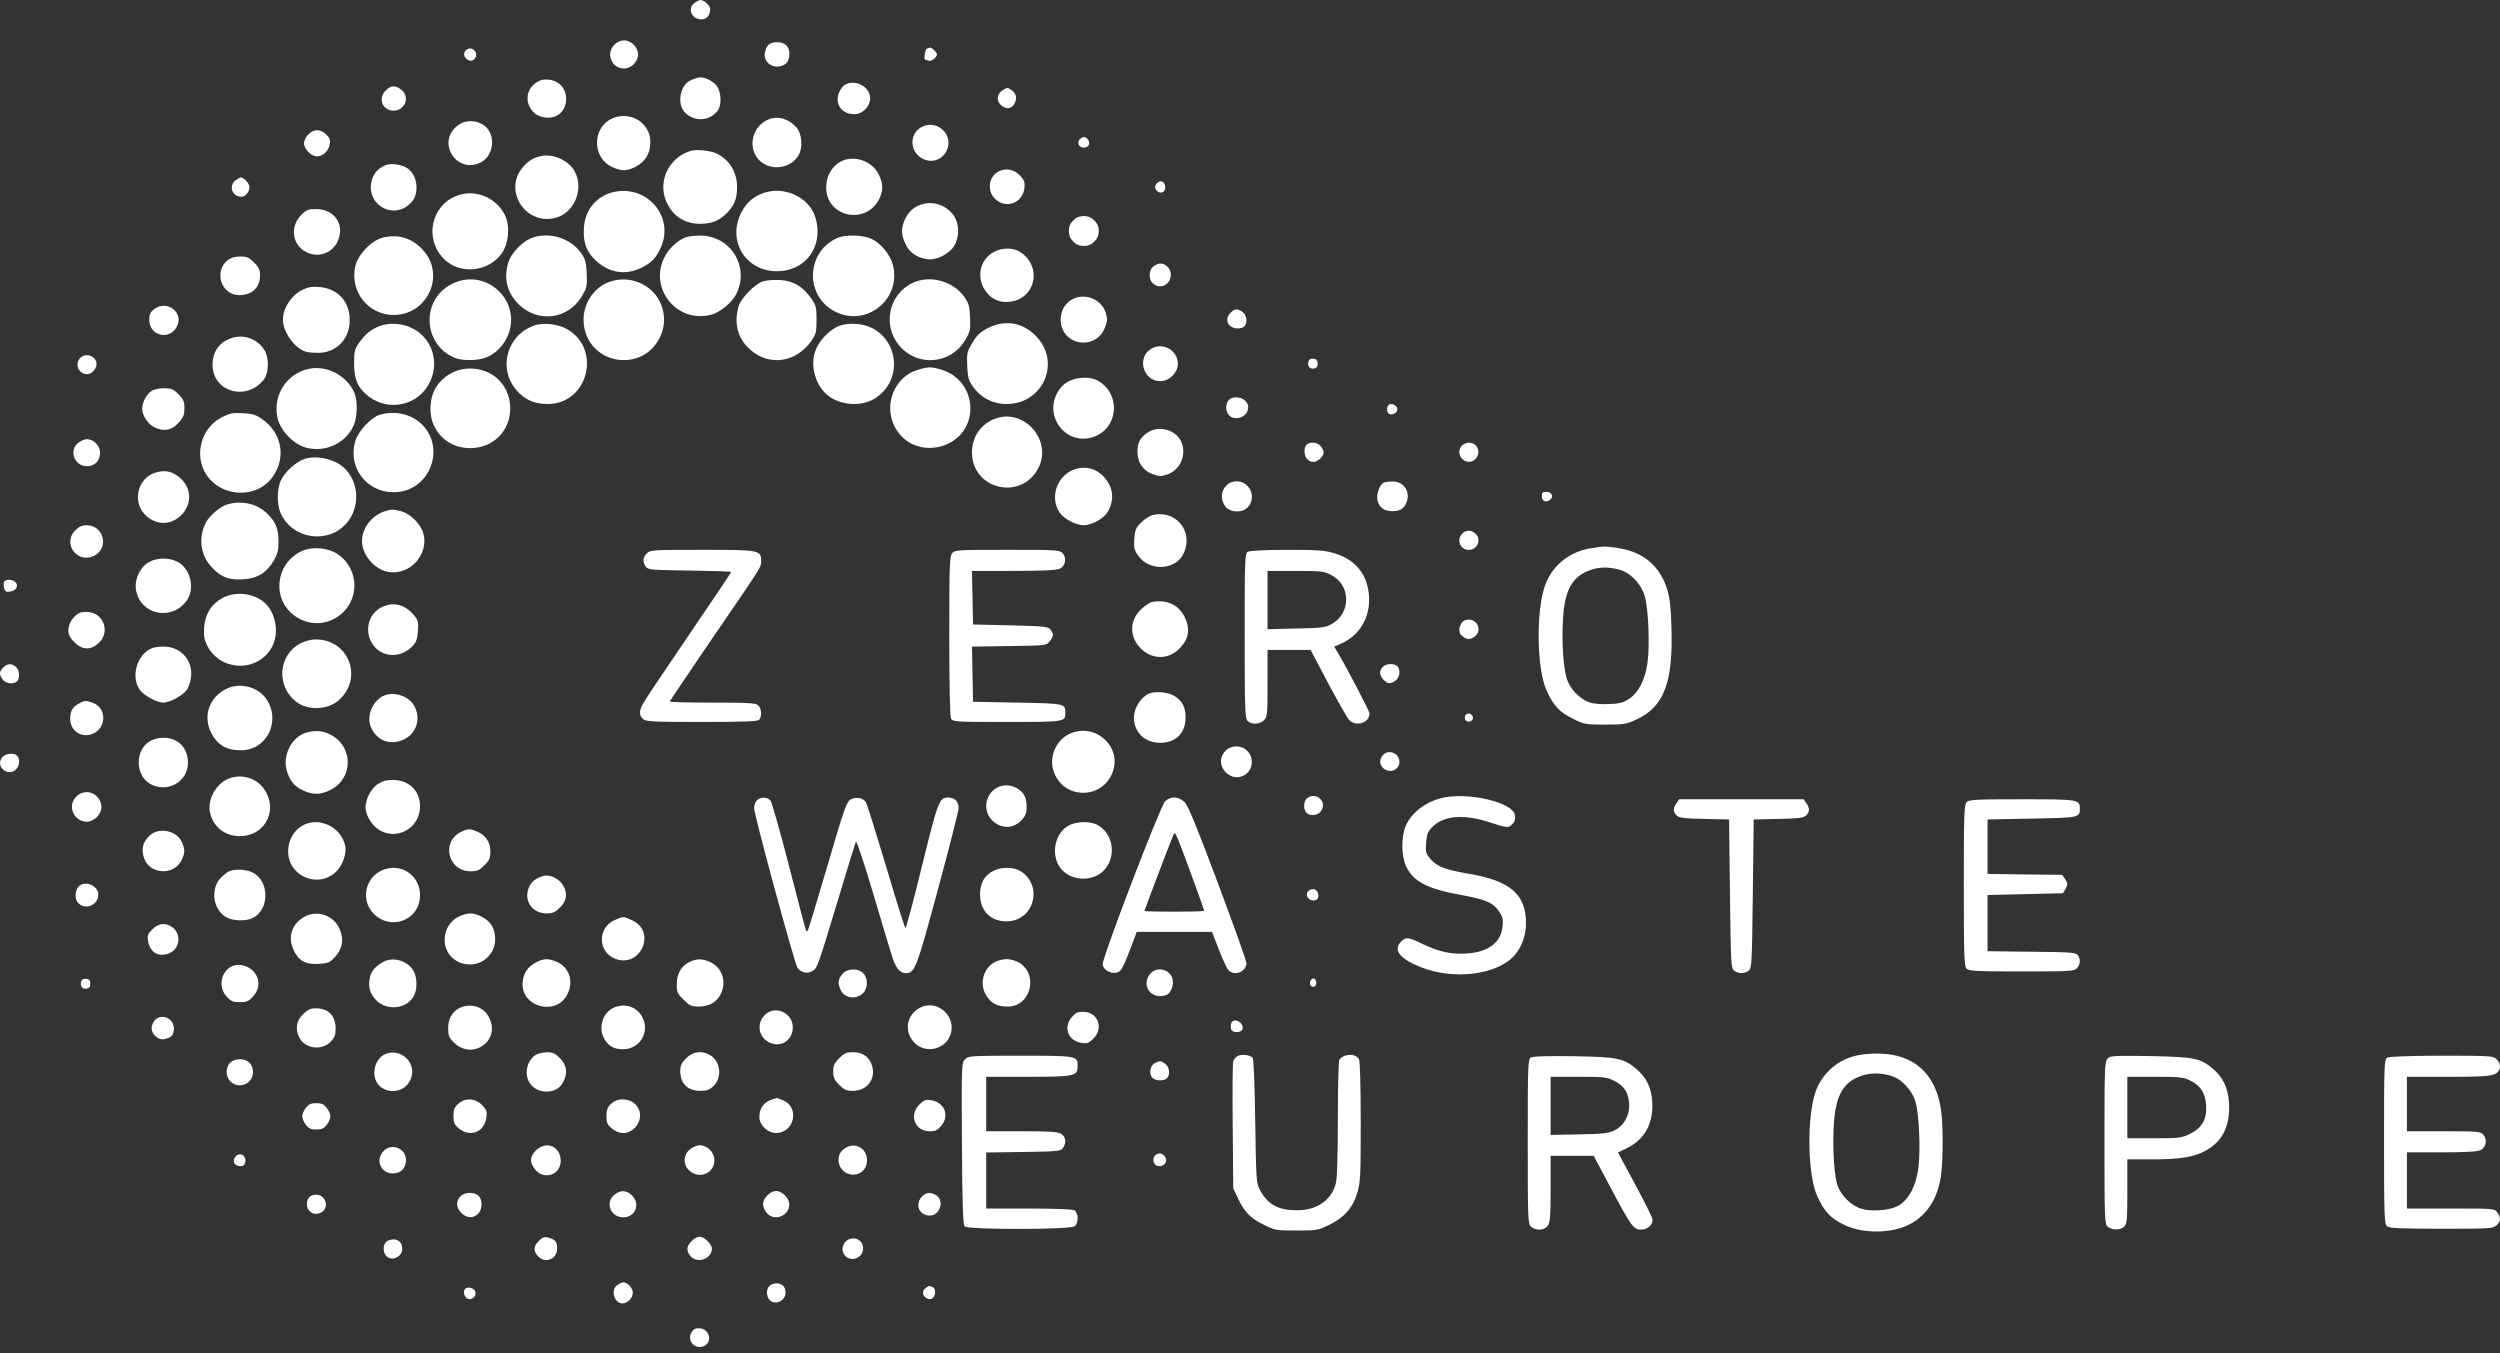 <svg xmlns="http://www.w3.org/2000/svg" width="133" height="72" viewBox="0 0 133 72" fill="none"><rect x="0" y="0" width="133" height="72" fill="#333333" stroke="none"/><path d="M36.957 0.151C36.546 0.431 36.789 1.029 37.313 1.029C37.603 1.029 37.78 0.814 37.78 0.478C37.78 0.3 37.462 0.001 37.266 0.001C37.21 0.001 37.069 0.067 36.957 0.151Z" fill="white"></path><path d="M32.682 2.383C32.215 2.841 32.542 3.645 33.197 3.645C33.581 3.645 33.945 3.28 33.945 2.897C33.945 2.514 33.581 2.149 33.197 2.149C33.019 2.149 32.823 2.233 32.682 2.383Z" fill="white"></path><path d="M40.83 2.45C40.746 2.562 40.68 2.777 40.68 2.917C40.68 3.45 41.316 3.73 41.784 3.403C42.046 3.216 42.074 2.627 41.821 2.403C41.559 2.169 41.008 2.197 40.83 2.45Z" fill="white"></path><path d="M24.844 2.626C24.629 2.757 24.647 3.056 24.881 3.178C25.022 3.262 25.106 3.252 25.209 3.168C25.517 2.916 25.199 2.43 24.844 2.626Z" fill="white"></path><path d="M49.314 2.589C49.202 2.627 49.136 3.178 49.23 3.178C49.249 3.178 49.333 3.206 49.408 3.234C49.538 3.281 49.847 3.047 49.847 2.898C49.847 2.795 49.576 2.524 49.492 2.533C49.454 2.533 49.37 2.561 49.314 2.589Z" fill="white"></path><path d="M36.78 4.253C36.424 4.402 36.19 4.814 36.19 5.3C36.19 5.72 36.377 6.019 36.752 6.215C37.247 6.477 37.874 6.318 38.192 5.87C38.379 5.599 38.379 5.029 38.192 4.664C38.052 4.384 37.575 4.113 37.247 4.113C37.154 4.122 36.948 4.178 36.78 4.253Z" fill="white"></path><path d="M28.557 4.374C27.659 4.935 28.071 6.262 29.147 6.262C30.4 6.262 30.465 4.393 29.221 4.243C28.95 4.206 28.763 4.243 28.557 4.374Z" fill="white"></path><path d="M44.918 4.534C44.805 4.609 44.674 4.815 44.609 4.992C44.422 5.581 44.805 6.076 45.46 6.076C45.89 6.076 46.293 5.656 46.293 5.216C46.293 4.6 45.441 4.17 44.918 4.534Z" fill="white"></path><path d="M20.522 4.812C20.092 5.233 20.344 5.887 20.943 5.887C21.551 5.887 21.822 5.148 21.355 4.775C21.027 4.522 20.803 4.532 20.522 4.812Z" fill="white"></path><path d="M53.383 4.775C52.971 5.009 52.981 5.476 53.411 5.7C53.907 5.971 54.309 5.14 53.851 4.822C53.608 4.644 53.598 4.644 53.383 4.775Z" fill="white"></path><path d="M32.58 6.299C31.494 6.775 31.485 8.392 32.57 8.887C33.085 9.121 33.365 9.112 33.852 8.85C34.338 8.588 34.6 8.149 34.6 7.56C34.6 6.542 33.543 5.878 32.58 6.299Z" fill="white"></path><path d="M40.699 6.448C39.81 6.99 39.81 8.289 40.699 8.747C41.316 9.065 42.102 8.859 42.467 8.289C42.729 7.869 42.673 7.102 42.355 6.766C41.868 6.243 41.242 6.121 40.699 6.448Z" fill="white"></path><path d="M24.273 6.739C23.244 7.636 24.311 9.243 25.545 8.655C26.35 8.272 26.406 6.991 25.62 6.589C25.162 6.356 24.647 6.403 24.273 6.739Z" fill="white"></path><path d="M49.015 6.767C48.294 7.169 48.425 8.234 49.23 8.505C50.212 8.823 50.914 7.542 50.109 6.87C49.8 6.608 49.37 6.57 49.015 6.767Z" fill="white"></path><path d="M16.406 7.15C16.276 7.272 16.173 7.487 16.173 7.617C16.173 7.926 16.556 8.318 16.855 8.318C17.174 8.318 17.473 8.047 17.538 7.692C17.585 7.449 17.548 7.346 17.36 7.16C17.052 6.851 16.696 6.851 16.406 7.15Z" fill="white"></path><path d="M57.433 7.422C57.284 7.609 57.405 7.852 57.658 7.852C57.779 7.852 57.901 7.786 57.929 7.702C57.995 7.524 57.836 7.291 57.658 7.291C57.592 7.291 57.489 7.347 57.433 7.422Z" fill="white"></path><path d="M36.733 8.028C35.47 8.43 34.909 9.841 35.563 10.953C35.928 11.588 36.527 11.915 37.266 11.906C37.883 11.897 38.248 11.747 38.66 11.345C39.071 10.925 39.212 10.57 39.212 9.953C39.212 9.168 38.828 8.523 38.145 8.177C37.827 8.009 37.051 7.934 36.733 8.028Z" fill="white"></path><path d="M28.754 8.309C28.361 8.403 28.136 8.543 27.856 8.851C26.724 10.076 27.94 12.019 29.558 11.589C30.653 11.29 31.139 9.842 30.456 8.935C30.073 8.45 29.334 8.169 28.754 8.309Z" fill="white"></path><path d="M44.946 8.505C44.356 8.692 43.954 9.281 43.954 9.973C43.954 11.599 46.171 12.001 46.816 10.496C46.994 10.075 46.975 9.748 46.751 9.29C46.442 8.646 45.629 8.291 44.946 8.505Z" fill="white"></path><path d="M20.616 8.757C20.073 8.907 19.727 9.383 19.727 9.972C19.727 10.944 20.812 11.533 21.607 11C21.991 10.739 22.159 10.439 22.159 9.972C22.159 9.542 21.972 9.15 21.663 8.944C21.411 8.776 20.887 8.683 20.616 8.757Z" fill="white"></path><path d="M53.168 9.102C52.607 9.345 52.485 10.121 52.925 10.569C53.486 11.13 54.384 10.822 54.496 10.037C54.534 9.71 54.506 9.607 54.281 9.354C53.963 9.018 53.561 8.925 53.168 9.102Z" fill="white"></path><path d="M12.543 9.588C12.141 9.869 12.347 10.467 12.842 10.467C13.048 10.467 13.273 10.205 13.273 9.953C13.273 9.766 12.973 9.439 12.805 9.439C12.777 9.439 12.655 9.504 12.543 9.588Z" fill="white"></path><path d="M61.559 9.738C61.409 9.888 61.418 10.046 61.577 10.177C61.783 10.345 62.026 10.196 61.989 9.916C61.961 9.654 61.736 9.561 61.559 9.738Z" fill="white"></path><path d="M32.739 10.197C31.784 10.374 31.12 11.131 31.064 12.122C31.008 12.907 31.214 13.439 31.747 13.907C32.449 14.523 33.272 14.645 34.086 14.262C34.647 14 34.899 13.739 35.152 13.178C35.882 11.58 34.497 9.879 32.739 10.197Z" fill="white"></path><path d="M40.755 10.224C40.147 10.393 39.717 10.748 39.427 11.327C38.678 12.822 39.67 14.43 41.335 14.43C42.869 14.43 43.833 13.093 43.384 11.579C43.075 10.552 41.849 9.925 40.755 10.224Z" fill="white"></path><path d="M24.329 10.402C22.936 10.907 22.552 12.71 23.618 13.776C24.47 14.626 25.985 14.476 26.696 13.476C27.07 12.934 27.145 12 26.855 11.43C26.378 10.495 25.293 10.056 24.329 10.402Z" fill="white"></path><path d="M49.146 10.842C48.697 10.945 48.379 11.197 48.163 11.627C47.93 12.113 47.93 12.459 48.163 12.963C48.36 13.412 48.762 13.701 49.305 13.786C49.772 13.87 50.465 13.543 50.755 13.094C51.044 12.655 51.044 11.926 50.755 11.496C50.408 10.963 49.744 10.702 49.146 10.842Z" fill="white"></path><path d="M16.032 11.429C15.452 12.008 15.518 12.906 16.163 13.335C16.837 13.784 17.716 13.504 17.997 12.756C18.333 11.896 17.763 11.121 16.809 11.121C16.406 11.121 16.294 11.167 16.032 11.429Z" fill="white"></path><path d="M57.097 11.729C56.938 11.879 56.863 12.056 56.863 12.29C56.863 12.523 56.938 12.701 57.097 12.85C57.246 13.009 57.424 13.084 57.658 13.084C57.892 13.084 58.069 13.009 58.219 12.85C58.378 12.701 58.453 12.523 58.453 12.29C58.453 12.056 58.378 11.879 58.219 11.729C58.069 11.57 57.892 11.495 57.658 11.495C57.424 11.495 57.246 11.57 57.097 11.729Z" fill="white"></path><path d="M20.391 12.635C19.774 12.775 19.035 13.541 18.895 14.186C18.614 15.522 19.596 16.756 20.943 16.756C22.73 16.756 23.703 14.663 22.533 13.336C21.953 12.681 21.224 12.438 20.391 12.635Z" fill="white"></path><path d="M28.192 12.701C27.715 12.916 27.154 13.533 27.033 13.991C26.789 14.841 26.977 15.57 27.594 16.187C28.595 17.187 30.194 17 30.933 15.794C31.223 15.309 31.242 15.234 31.214 14.561C31.186 13.944 31.148 13.795 30.905 13.449C30.325 12.627 29.1 12.29 28.192 12.701Z" fill="white"></path><path d="M36.471 12.627C36.069 12.785 35.638 13.168 35.405 13.58C34.441 15.262 35.975 17.243 37.855 16.738C38.304 16.617 38.931 16.103 39.156 15.664C39.913 14.215 38.866 12.514 37.229 12.533C36.939 12.533 36.602 12.58 36.471 12.627Z" fill="white"></path><path d="M44.562 12.653C42.869 13.392 42.794 15.765 44.45 16.588C46.096 17.41 47.948 15.924 47.509 14.121C47.378 13.56 46.863 12.934 46.349 12.7C45.9 12.495 44.974 12.476 44.562 12.653Z" fill="white"></path><path d="M53.074 13.317C52.13 13.654 51.849 14.794 52.513 15.588C52.822 15.953 53.224 16.111 53.72 16.055C55.067 15.897 55.46 14.252 54.337 13.448C54 13.205 53.514 13.159 53.074 13.317Z" fill="white"></path><path d="M12.122 13.832C11.355 14.43 11.767 15.701 12.721 15.701C13.422 15.701 13.834 15.299 13.834 14.627C13.834 14.355 13.759 14.206 13.516 13.963C13.245 13.692 13.133 13.645 12.777 13.645C12.506 13.645 12.281 13.711 12.122 13.832Z" fill="white"></path><path d="M61.371 14.168C61.109 14.346 61.091 14.86 61.334 15.075C61.727 15.43 62.288 15.149 62.288 14.598C62.288 14.299 62.017 14.018 61.727 14.018C61.643 14.018 61.484 14.084 61.371 14.168Z" fill="white"></path><path d="M24.049 15.102C22.393 15.925 22.477 18.317 24.189 19.037C24.591 19.205 25.452 19.196 25.882 19.009C26.322 18.831 26.705 18.467 26.939 18.018C27.903 16.149 25.929 14.168 24.049 15.102Z" fill="white"></path><path d="M32.411 15C31.616 15.28 31.045 16.121 31.045 17.009C31.045 18.224 31.971 19.149 33.178 19.158C34.067 19.158 34.796 18.672 35.161 17.831C35.404 17.252 35.386 16.598 35.086 16.018C34.6 15.074 33.44 14.626 32.411 15Z" fill="white"></path><path d="M40.596 14.964C40.166 15.095 39.408 15.87 39.286 16.319C39.034 17.235 39.258 18.047 39.941 18.627C40.951 19.496 42.355 19.281 43.159 18.141C43.412 17.776 43.44 17.674 43.44 17.01C43.44 16.347 43.412 16.244 43.159 15.879C42.701 15.235 42.214 14.945 41.513 14.898C41.185 14.88 40.774 14.908 40.596 14.964Z" fill="white"></path><path d="M48.584 15.037C47.284 15.625 46.919 17.317 47.855 18.401C48.809 19.522 50.558 19.382 51.325 18.13C51.615 17.644 51.634 17.569 51.606 16.896C51.578 16.27 51.54 16.139 51.288 15.775C50.689 14.953 49.482 14.626 48.584 15.037Z" fill="white"></path><path d="M16.126 15.402C15.518 15.682 15.05 16.383 15.05 17.009C15.05 17.644 15.649 18.504 16.238 18.7C16.416 18.756 16.799 18.784 17.07 18.766C17.978 18.691 18.605 17.981 18.605 17.028C18.605 16.046 17.978 15.355 17.005 15.271C16.631 15.233 16.397 15.271 16.126 15.402Z" fill="white"></path><path d="M57.059 15.915C56.255 16.326 56.208 17.569 56.975 18.037C57.648 18.448 58.509 18.167 58.78 17.429C58.921 17.074 58.93 16.971 58.818 16.616C58.593 15.925 57.723 15.569 57.059 15.915Z" fill="white"></path><path d="M8.184 16.459C7.997 16.608 7.941 16.73 7.941 17.019C7.941 17.879 9.045 18.131 9.419 17.356C9.784 16.599 8.858 15.926 8.184 16.459Z" fill="white"></path><path d="M65.469 16.635C65.244 16.86 65.225 17.131 65.431 17.327C65.6 17.505 66.039 17.523 66.198 17.364C66.385 17.177 66.329 16.757 66.105 16.598C65.824 16.402 65.693 16.411 65.469 16.635Z" fill="white"></path><path d="M20.251 17.326C19.746 17.513 19.456 17.747 19.119 18.214C18.866 18.578 18.838 18.681 18.838 19.326C18.838 20.195 19.035 20.644 19.615 21.092C20.691 21.915 22.253 21.569 22.851 20.363C23.553 18.943 22.674 17.364 21.093 17.233C20.803 17.205 20.466 17.252 20.251 17.326Z" fill="white"></path><path d="M28.417 17.317C27.893 17.513 27.519 17.822 27.257 18.261C26.78 19.074 26.864 20.046 27.472 20.756C27.912 21.261 28.417 21.494 29.128 21.494C31.326 21.503 32.046 18.466 30.082 17.466C29.605 17.224 28.857 17.158 28.417 17.317Z" fill="white"></path><path d="M44.665 17.328C44.216 17.496 43.72 17.963 43.468 18.458C43.047 19.253 43.309 20.43 44.02 21.019C44.693 21.579 45.862 21.654 46.573 21.178C48.304 20.038 47.63 17.384 45.572 17.234C45.236 17.206 44.89 17.244 44.665 17.328Z" fill="white"></path><path d="M52.55 17.457C52.158 17.653 51.971 17.831 51.737 18.223C51.447 18.709 51.428 18.784 51.456 19.457C51.484 20.074 51.522 20.223 51.765 20.578C52.176 21.158 52.822 21.494 53.542 21.494C55.516 21.494 56.479 19.233 55.086 17.85C54.384 17.139 53.43 16.999 52.55 17.457Z" fill="white"></path><path d="M12.309 17.989C11.655 18.214 11.308 18.709 11.308 19.41C11.308 20.868 13.161 21.372 14.059 20.158C14.302 19.821 14.32 19.046 14.077 18.644C13.722 18.036 12.955 17.756 12.309 17.989Z" fill="white"></path><path d="M61.269 18.541C60.455 18.99 60.801 20.279 61.727 20.279C62.204 20.279 62.662 19.821 62.662 19.354C62.662 18.653 61.886 18.195 61.269 18.541Z" fill="white"></path><path d="M4.265 19.047C3.956 19.383 4.19 19.906 4.639 19.906C4.873 19.906 5.135 19.626 5.135 19.374C5.135 18.944 4.555 18.729 4.265 19.047Z" fill="white"></path><path d="M69.622 19.196C69.528 19.439 69.659 19.644 69.884 19.607C70.043 19.588 70.099 19.514 70.099 19.345C70.099 19.177 70.043 19.102 69.884 19.084C69.762 19.065 69.65 19.112 69.622 19.196Z" fill="white"></path><path d="M16.453 19.617C15.246 19.86 14.489 21.047 14.769 22.252C14.928 22.934 15.639 23.654 16.313 23.822C17.342 24.084 18.436 23.551 18.829 22.598C19.016 22.168 19.026 21.308 18.857 20.907C18.464 19.991 17.417 19.43 16.453 19.617Z" fill="white"></path><path d="M24.601 19.644C24.058 19.737 23.534 20.093 23.216 20.569C22.851 21.12 22.795 22.055 23.095 22.653C23.459 23.41 24.161 23.84 25.021 23.84C26.228 23.84 27.145 22.933 27.145 21.728C27.145 20.354 25.976 19.401 24.601 19.644Z" fill="white"></path><path d="M48.809 19.682C47.593 20.046 46.994 21.532 47.593 22.691C48.603 24.644 51.615 23.924 51.624 21.728C51.624 20.766 51.007 19.943 50.072 19.663C49.538 19.504 49.37 19.504 48.809 19.682Z" fill="white"></path><path d="M56.816 20.307C56.573 20.438 56.367 20.662 56.227 20.933C55.572 22.204 56.694 23.643 58.06 23.279C59.51 22.886 59.697 20.924 58.35 20.223C57.957 20.026 57.256 20.055 56.816 20.307Z" fill="white"></path><path d="M8.053 20.803C7.782 20.99 7.567 21.411 7.567 21.747C7.567 22.14 7.903 22.607 8.287 22.766C8.764 22.972 9.176 22.869 9.522 22.467C9.756 22.205 9.812 22.056 9.812 21.719C9.812 21.355 9.765 21.243 9.494 20.972C9.222 20.701 9.11 20.654 8.717 20.654C8.455 20.654 8.175 20.719 8.053 20.803Z" fill="white"></path><path d="M65.459 21.214C65.225 21.354 65.16 21.756 65.328 22.017C65.618 22.466 66.404 22.214 66.404 21.662C66.404 21.26 65.833 20.999 65.459 21.214Z" fill="white"></path><path d="M73.859 21.551C73.766 21.654 73.775 21.944 73.887 22.009C74.074 22.121 74.364 21.953 74.336 21.747C74.308 21.542 73.999 21.42 73.859 21.551Z" fill="white"></path><path d="M11.776 22.214C10.588 22.84 10.27 24.485 11.149 25.476C12.047 26.504 13.759 26.448 14.508 25.364C15.237 24.336 14.994 23.027 13.946 22.298C13.619 22.065 13.432 22.009 12.917 21.981C12.365 21.953 12.225 21.981 11.776 22.214Z" fill="white"></path><path d="M20.204 22.064C19.736 22.205 19.044 22.952 18.895 23.485C18.502 24.868 19.493 26.186 20.943 26.186C22.907 26.186 23.815 23.7 22.299 22.448C21.748 21.999 20.962 21.849 20.204 22.064Z" fill="white"></path><path d="M52.981 22.26C52.195 22.531 51.709 23.232 51.709 24.064C51.709 26.092 54.44 26.671 55.282 24.812C55.937 23.372 54.468 21.737 52.981 22.26Z" fill="white"></path><path d="M61.11 22.979C60.679 23.241 60.511 23.53 60.511 24.026C60.511 24.605 60.81 25.044 61.334 25.231C61.68 25.353 61.774 25.353 62.12 25.231C62.821 24.988 63.158 24.119 62.821 23.456C62.522 22.867 61.68 22.633 61.11 22.979Z" fill="white"></path><path d="M4.162 23.56C3.647 23.962 3.956 24.803 4.62 24.803C5.05 24.803 5.322 24.513 5.322 24.064C5.322 23.709 4.976 23.364 4.62 23.364C4.508 23.364 4.302 23.448 4.162 23.56Z" fill="white"></path><path d="M69.509 23.663C69.35 23.822 69.369 24.261 69.547 24.429C69.743 24.635 70.014 24.616 70.239 24.392C70.463 24.167 70.473 24.037 70.276 23.756C70.117 23.532 69.697 23.476 69.509 23.663Z" fill="white"></path><path d="M77.779 23.701C77.582 23.897 77.591 24.234 77.797 24.421C78.022 24.626 78.312 24.617 78.499 24.411C78.817 24.066 78.602 23.552 78.143 23.552C78.022 23.552 77.853 23.617 77.779 23.701Z" fill="white"></path><path d="M16.247 24.401C15.789 24.532 15.153 25.093 14.947 25.55C14.732 26.018 14.723 26.803 14.919 27.27C15.368 28.363 16.706 28.849 17.8 28.326C19.044 27.719 19.344 25.999 18.389 24.971C17.922 24.466 16.949 24.205 16.247 24.401Z" fill="white"></path><path d="M57.218 24.953C56.236 25.252 55.806 26.467 56.395 27.299C56.638 27.626 57.237 27.934 57.648 27.943C58.06 27.943 58.706 27.598 58.911 27.261C59.313 26.598 59.239 25.916 58.706 25.346C58.303 24.925 57.77 24.785 57.218 24.953Z" fill="white"></path><path d="M8.278 25.139C7.286 25.438 7.006 26.765 7.791 27.456C8.39 27.98 9.185 27.933 9.709 27.335C10.205 26.765 10.177 25.998 9.643 25.484C9.223 25.083 8.82 24.98 8.278 25.139Z" fill="white"></path><path d="M65.235 25.841C64.945 26.121 64.926 26.607 65.197 26.953C65.459 27.28 66.086 27.299 66.385 26.981C66.862 26.467 66.497 25.607 65.796 25.607C65.562 25.607 65.384 25.682 65.235 25.841Z" fill="white"></path><path d="M73.625 25.672C73.41 25.756 73.214 26.27 73.279 26.597C73.345 26.971 73.635 27.195 74.056 27.195C74.477 27.195 74.682 27.074 74.823 26.737C75.056 26.167 74.673 25.597 74.084 25.616C73.897 25.616 73.691 25.644 73.625 25.672Z" fill="white"></path><path d="M82.025 26.391C82.025 26.662 82.231 26.755 82.456 26.596C82.68 26.428 82.558 26.166 82.259 26.166C82.072 26.166 82.025 26.213 82.025 26.391Z" fill="white"></path><path d="M12.104 26.831C11.729 26.934 11.159 27.42 10.962 27.784C10.56 28.56 10.644 29.457 11.187 30.083C11.683 30.672 12.141 30.868 12.899 30.822C13.675 30.784 14.171 30.485 14.554 29.84C14.769 29.466 14.816 29.289 14.816 28.784C14.807 28.121 14.676 27.784 14.236 27.345C13.712 26.803 12.87 26.607 12.104 26.831Z" fill="white"></path><path d="M20.429 27.214C19.746 27.457 19.259 28.111 19.259 28.784C19.259 29.532 19.933 30.307 20.672 30.429C21.813 30.616 22.823 29.494 22.524 28.382C22.393 27.896 21.85 27.345 21.364 27.205C20.924 27.083 20.803 27.083 20.429 27.214Z" fill="white"></path><path d="M61.362 27.39C61.194 27.427 60.894 27.605 60.717 27.792C60.427 28.072 60.38 28.193 60.343 28.661C60.315 29.119 60.343 29.259 60.53 29.53C61.138 30.436 62.597 30.352 62.999 29.38C63.476 28.25 62.559 27.137 61.362 27.39Z" fill="white"></path><path d="M4.003 28.214C3.311 28.905 4.096 29.999 4.985 29.578C5.827 29.177 5.537 27.943 4.602 27.943C4.368 27.943 4.199 28.018 4.003 28.214Z" fill="white"></path><path d="M77.788 28.392C77.47 28.738 77.685 29.252 78.143 29.252C78.611 29.252 78.826 28.691 78.489 28.383C78.265 28.177 77.975 28.187 77.788 28.392Z" fill="white"></path><path d="M84.691 29.157C83.531 29.325 82.605 30.054 82.212 31.101C81.707 32.447 81.745 35.605 82.287 36.755C82.661 37.568 82.97 37.885 83.69 38.24C84.289 38.539 84.364 38.549 85.393 38.549C86.384 38.549 86.515 38.53 87.058 38.278C88.536 37.596 89.022 36.287 88.919 33.316C88.891 32.269 88.826 31.764 88.685 31.325C88.283 30.082 87.404 29.353 86.076 29.157C85.374 29.054 85.355 29.054 84.691 29.157ZM86.122 30.297C86.721 30.447 87.292 31.035 87.497 31.699C87.694 32.353 87.778 34.334 87.647 35.269C87.516 36.175 87.17 36.848 86.665 37.184C86.375 37.371 86.16 37.437 85.617 37.456C85.243 37.474 84.785 37.446 84.598 37.381C84.111 37.222 83.625 36.764 83.41 36.259C83.176 35.727 83.064 34.175 83.157 32.83C83.26 31.344 83.662 30.662 84.607 30.325C85.056 30.166 85.552 30.148 86.122 30.297Z" fill="white"></path><path d="M16.032 29.326C15.303 29.681 14.863 30.372 14.863 31.185C14.872 32.737 16.622 33.681 17.931 32.83C19.157 32.036 19.166 30.279 17.941 29.466C17.426 29.13 16.584 29.064 16.032 29.326Z" fill="white"></path><path d="M34.413 29.437C34.188 29.661 34.179 29.895 34.357 30.147C34.478 30.315 34.638 30.325 36.695 30.353C37.911 30.372 38.903 30.399 38.903 30.428C38.903 30.456 37.874 31.979 36.63 33.81C35.377 35.651 34.282 37.278 34.198 37.446C33.992 37.829 34.001 38.062 34.207 38.249C34.357 38.389 34.712 38.408 37.322 38.408C39.492 38.408 40.297 38.38 40.381 38.296C40.54 38.137 40.521 37.698 40.343 37.53C40.222 37.399 39.866 37.38 37.911 37.38C36.658 37.38 35.629 37.352 35.629 37.324C35.629 37.296 36.574 35.904 37.715 34.222C40.624 29.979 40.493 30.185 40.493 29.839C40.493 29.269 40.4 29.25 37.341 29.25C34.722 29.25 34.591 29.259 34.413 29.437Z" fill="white"></path><path d="M50.661 29.418C50.521 29.577 50.502 30.016 50.502 33.82C50.502 36.558 50.539 38.109 50.596 38.231C50.689 38.399 50.82 38.408 53.57 38.408C56.648 38.408 56.676 38.399 56.676 37.941C56.676 37.427 56.685 37.427 54.131 37.38L51.765 37.334L51.737 35.866L51.709 34.399L53.692 34.371C55.637 34.343 55.665 34.343 55.843 34.119C56.058 33.857 56.068 33.736 55.89 33.493C55.768 33.334 55.6 33.315 53.757 33.269L51.765 33.222L51.737 31.792L51.709 30.372H53.935C55.535 30.372 56.227 30.334 56.395 30.25C56.685 30.101 56.76 29.68 56.526 29.428C56.376 29.259 56.208 29.25 53.589 29.25C51.017 29.25 50.801 29.259 50.661 29.418Z" fill="white"></path><path d="M66.385 29.354C66.226 29.438 66.217 29.756 66.217 33.83C66.217 37.689 66.236 38.222 66.366 38.353C66.572 38.559 67.021 38.54 67.246 38.316C67.423 38.138 67.433 38.007 67.433 36.353V34.578H68.583H69.725L70.651 36.334C71.165 37.297 71.661 38.175 71.764 38.288C72.129 38.689 72.858 38.465 72.858 37.951C72.858 37.839 71.623 35.465 71.156 34.699L70.978 34.4L71.305 34.26C72.531 33.746 73.111 32.428 72.718 31.064C72.493 30.288 71.895 29.709 71.034 29.447C70.482 29.279 70.164 29.251 68.471 29.251C67.339 29.251 66.479 29.298 66.385 29.354ZM70.8 30.578C71.867 31.12 71.895 32.596 70.856 33.194C70.501 33.391 70.342 33.409 68.957 33.437L67.433 33.475V31.924V30.372H68.911C70.258 30.372 70.426 30.391 70.8 30.578Z" fill="white"></path><path d="M7.941 29.897C7.464 30.149 7.155 30.794 7.23 31.354C7.436 32.691 9.101 33.074 9.924 31.962C10.364 31.373 10.177 30.373 9.55 29.953C9.12 29.663 8.418 29.635 7.941 29.897Z" fill="white"></path><path d="M0.224 30.942C0.186 30.989 0.186 31.139 0.215 31.269C0.261 31.456 0.327 31.503 0.523 31.475C0.841 31.438 1 31.185 0.841 30.989C0.701 30.821 0.317 30.793 0.224 30.942Z" fill="white"></path><path d="M11.86 31.802C11.243 32.129 10.906 32.671 10.859 33.391C10.831 33.867 10.869 34.045 11.046 34.39C11.785 35.764 13.787 35.755 14.489 34.381C14.854 33.671 14.676 32.624 14.096 32.082C13.535 31.559 12.562 31.437 11.86 31.802Z" fill="white"></path><path d="M61.278 32.027C61.166 32.055 60.904 32.224 60.707 32.41C60.081 33.008 60.071 33.878 60.688 34.494C61.306 35.111 62.176 35.102 62.775 34.476C63.252 33.98 63.326 33.448 63.027 32.831C62.7 32.167 62.064 31.878 61.278 32.027Z" fill="white"></path><path d="M20.298 32.306C19.69 32.605 19.428 33.343 19.68 33.998C20.064 34.96 21.233 35.138 21.963 34.353C22.14 34.166 22.206 33.979 22.234 33.568C22.271 33.082 22.243 32.998 22.019 32.727C21.532 32.147 20.924 31.998 20.298 32.306Z" fill="white"></path><path d="M4.237 32.605C3.919 32.745 3.638 33.166 3.638 33.521C3.638 33.764 3.713 33.922 3.956 34.165C4.377 34.586 4.817 34.605 5.247 34.212C5.855 33.67 5.556 32.67 4.751 32.567C4.583 32.539 4.34 32.558 4.237 32.605Z" fill="white"></path><path d="M77.938 32.998C77.713 33.082 77.573 33.446 77.666 33.689C77.694 33.764 77.825 33.876 77.947 33.942C78.134 34.026 78.228 34.016 78.424 33.886C78.938 33.549 78.527 32.783 77.938 32.998Z" fill="white"></path><path d="M15.976 34.231C14.807 34.848 14.685 36.474 15.733 37.315C16.341 37.811 17.417 37.783 18.015 37.259C19.344 36.091 18.567 34.017 16.799 34.017C16.547 34.017 16.229 34.101 15.976 34.231Z" fill="white"></path><path d="M8.081 34.484C7.277 34.811 6.94 36.017 7.445 36.708C7.66 37.007 8.352 37.381 8.689 37.381C9.026 37.381 9.718 37.007 9.933 36.708C10.036 36.577 10.139 36.25 10.167 35.989C10.251 35.091 9.587 34.381 8.671 34.4C8.455 34.4 8.184 34.437 8.081 34.484Z" fill="white"></path><path d="M0.177 35.512C-0.047 35.736 -0.057 35.867 0.14 36.148C0.299 36.372 0.72 36.428 0.907 36.241C1.075 36.073 1.038 35.652 0.851 35.484C0.617 35.279 0.402 35.288 0.177 35.512Z" fill="white"></path><path d="M73.569 35.475C73.363 35.672 73.382 35.943 73.607 36.167C73.831 36.391 73.962 36.401 74.243 36.204C74.467 36.045 74.523 35.625 74.336 35.438C74.177 35.279 73.737 35.298 73.569 35.475Z" fill="white"></path><path d="M12.206 36.578C11.215 36.952 10.766 37.98 11.206 38.923C11.524 39.605 12.038 39.923 12.824 39.914C14.19 39.914 14.957 38.372 14.18 37.204C13.778 36.596 12.908 36.325 12.206 36.578Z" fill="white"></path><path d="M61.166 36.885C60.726 37.044 60.324 37.66 60.324 38.174C60.324 38.903 60.829 39.445 61.568 39.511C62.475 39.585 63.074 39.053 63.074 38.165C63.074 37.614 62.896 37.277 62.447 37.006C62.157 36.829 61.493 36.763 61.166 36.885Z" fill="white"></path><path d="M20.429 37.007C19.802 37.269 19.456 38.166 19.765 38.754C20.101 39.427 20.775 39.651 21.458 39.352C22.178 39.035 22.43 38.166 22 37.493C21.701 37.016 20.953 36.783 20.429 37.007Z" fill="white"></path><path d="M4.181 37.437C3.863 37.605 3.732 37.838 3.732 38.24C3.732 38.904 4.377 39.306 4.976 39.016C5.687 38.679 5.659 37.642 4.938 37.39C4.564 37.259 4.489 37.259 4.181 37.437Z" fill="white"></path><path d="M77.947 38.081C77.909 38.166 77.928 38.278 77.984 38.334C78.125 38.474 78.396 38.343 78.359 38.156C78.321 37.941 78.022 37.885 77.947 38.081Z" fill="white"></path><path d="M16.294 38.978C15.537 39.193 15.031 40.156 15.246 40.959C15.396 41.511 15.639 41.819 16.107 42.044C16.631 42.296 17.061 42.296 17.576 42.025C18.81 41.408 18.81 39.707 17.576 39.081C17.136 38.866 16.79 38.838 16.294 38.978Z" fill="white"></path><path d="M56.835 39.073C56.189 39.41 55.834 40.222 56.021 40.923C56.217 41.671 56.844 42.166 57.602 42.176C59.033 42.194 59.828 40.522 58.893 39.466C58.369 38.867 57.536 38.709 56.835 39.073Z" fill="white"></path><path d="M7.969 39.436C7.155 39.922 7.193 41.287 8.025 41.726C8.942 42.193 9.999 41.576 9.999 40.576C9.999 39.782 9.475 39.249 8.689 39.249C8.437 39.249 8.147 39.324 7.969 39.436Z" fill="white"></path><path d="M65.188 39.95C64.468 40.717 65.59 41.838 66.357 41.118C66.675 40.819 66.684 40.268 66.357 39.95C66.039 39.623 65.487 39.633 65.188 39.95Z" fill="white"></path><path d="M73.579 40.166C73.373 40.39 73.382 40.68 73.588 40.867C73.934 41.175 74.448 40.969 74.448 40.521C74.448 40.072 73.868 39.839 73.579 40.166Z" fill="white"></path><path d="M0.13 40.277C-0.253 40.698 0.299 41.305 0.785 40.988C1.038 40.819 1.103 40.399 0.907 40.203C0.738 40.034 0.317 40.072 0.13 40.277Z" fill="white"></path><path d="M12.075 41.464C11.458 41.763 11.037 42.567 11.168 43.202C11.327 43.978 11.954 44.482 12.758 44.482C14.18 44.482 14.872 42.95 13.946 41.847C13.497 41.324 12.702 41.156 12.075 41.464Z" fill="white"></path><path d="M20.092 41.717C19.736 41.959 19.446 42.52 19.446 42.95C19.446 43.315 19.718 43.81 20.054 44.071C21.009 44.791 22.346 44.109 22.346 42.894C22.346 42.072 21.747 41.492 20.896 41.492C20.55 41.492 20.335 41.558 20.092 41.717Z" fill="white"></path><path d="M53.009 41.922C52.869 41.997 52.682 42.184 52.607 42.334C52.008 43.492 53.467 44.576 54.356 43.623C54.562 43.399 54.618 43.259 54.618 42.904C54.618 42.408 54.45 42.119 54.057 41.913C53.72 41.735 53.336 41.735 53.009 41.922Z" fill="white"></path><path d="M4.059 42.38C3.619 42.81 3.834 43.548 4.452 43.697C4.948 43.828 5.509 43.268 5.378 42.772C5.228 42.146 4.499 41.931 4.059 42.38Z" fill="white"></path><path d="M69.547 42.456C69.35 42.605 69.322 43.016 69.491 43.222C69.678 43.446 70.118 43.399 70.286 43.138C70.613 42.642 70.024 42.11 69.547 42.456Z" fill="white"></path><path d="M76.824 42.426C75.908 42.613 75.122 43.193 74.795 43.912C74.533 44.51 74.542 45.529 74.813 46.108C75.206 46.912 75.936 47.286 77.732 47.613C79.06 47.856 79.434 48.015 79.762 48.51C79.939 48.762 79.977 48.921 79.939 49.258C79.865 50.136 79.191 50.65 78.04 50.725C77.208 50.781 76.572 50.641 75.702 50.229C74.907 49.846 74.795 49.837 74.542 50.089C74.102 50.529 74.448 50.996 75.562 51.444C77.339 52.164 79.668 51.865 80.585 50.809C80.968 50.36 81.183 49.743 81.183 49.117C81.183 47.585 80.351 46.865 78.181 46.491C76.909 46.276 76.469 46.108 76.123 45.725C75.852 45.407 75.833 45.351 75.87 44.837C75.898 44.398 75.964 44.239 76.179 44.015C76.796 43.37 77.928 43.286 79.387 43.791C79.958 43.987 80.201 44.034 80.314 43.959C80.566 43.8 80.65 43.594 80.585 43.324C80.426 42.688 78.2 42.155 76.824 42.426Z" fill="white"></path><path d="M40.269 42.578C40.184 42.653 40.119 42.84 40.119 42.989C40.119 43.354 42.252 51.203 42.42 51.465C42.598 51.755 42.963 51.83 43.243 51.643C43.486 51.484 43.477 51.531 44.759 47.288C45.151 45.98 45.498 44.849 45.535 44.783C45.572 44.718 45.965 45.895 46.414 47.4C46.863 48.904 47.312 50.428 47.425 50.773C47.63 51.474 47.864 51.773 48.192 51.773C48.669 51.773 48.762 51.521 49.894 47.335C50.493 45.12 50.989 43.176 50.998 42.998C51.007 42.653 50.792 42.428 50.446 42.428C49.969 42.428 49.903 42.606 49.043 46.101C48.594 47.942 48.201 49.409 48.164 49.372C48.126 49.334 47.658 47.849 47.135 46.073C46.601 44.297 46.124 42.774 46.068 42.681C45.937 42.466 45.582 42.382 45.311 42.503C45.039 42.625 44.983 42.774 43.907 46.438C43.421 48.101 43 49.484 42.972 49.512C42.944 49.54 42.907 49.54 42.888 49.521C42.869 49.503 42.458 47.97 41.99 46.12C41.513 44.269 41.064 42.681 40.989 42.587C40.802 42.391 40.465 42.382 40.269 42.578Z" fill="white"></path><path d="M61.98 42.633C61.718 42.904 58.612 51.007 58.659 51.315C58.696 51.595 59.089 51.819 59.407 51.745C59.65 51.679 59.744 51.511 60.212 50.278L60.473 49.577H62.475H64.477L64.842 50.511C65.038 51.025 65.272 51.52 65.347 51.605C65.665 51.96 66.31 51.698 66.31 51.231C66.31 51.119 65.627 49.212 64.795 46.988C63.672 43.988 63.214 42.876 63.027 42.68C62.7 42.362 62.269 42.344 61.98 42.633ZM63.355 46.465C63.747 47.53 64.065 48.427 64.065 48.455C64.065 48.483 63.355 48.502 62.475 48.502C61.605 48.502 60.885 48.483 60.885 48.465C60.885 48.409 62.391 44.456 62.447 44.362C62.522 44.231 62.569 44.334 63.355 46.465Z" fill="white"></path><path d="M89.191 42.726C88.994 42.997 89.003 43.203 89.209 43.39C89.34 43.511 89.63 43.549 90.678 43.567L91.987 43.595L92.034 47.548C92.081 51.333 92.09 51.511 92.259 51.641C92.493 51.81 92.792 51.81 93.026 51.641C93.194 51.511 93.203 51.333 93.25 47.548L93.297 43.595L94.606 43.567C95.654 43.549 95.944 43.511 96.075 43.39C96.281 43.203 96.29 42.997 96.094 42.726L95.954 42.521H92.642H89.331L89.191 42.726Z" fill="white"></path><path d="M104.625 42.671C104.494 42.802 104.475 43.325 104.475 47.101C104.475 50.876 104.494 51.399 104.625 51.53C104.746 51.661 105.149 51.68 107.553 51.68C110.134 51.68 110.349 51.67 110.49 51.511C110.677 51.306 110.696 51.026 110.537 50.811C110.424 50.67 110.144 50.652 108.076 50.633L105.738 50.605V49.11V47.615L107.749 47.568L109.751 47.521L109.891 47.278C110.013 47.054 110.013 47.007 109.872 46.783L109.713 46.54L107.721 46.521L105.738 46.493V45.045V43.596L108.104 43.55C110.63 43.503 110.639 43.493 110.649 43.017C110.649 42.531 110.574 42.522 107.562 42.522C105.149 42.522 104.746 42.54 104.625 42.671Z" fill="white"></path><path d="M16.266 43.838C15.695 44.071 15.331 44.632 15.331 45.295C15.331 46.65 16.986 47.305 17.922 46.333C18.249 45.987 18.455 45.37 18.361 44.978C18.146 44.053 17.117 43.501 16.266 43.838Z" fill="white"></path><path d="M56.863 43.912C56.208 44.258 55.927 45.22 56.273 45.949C56.713 46.884 58.163 47.033 58.818 46.201C59.407 45.454 59.183 44.295 58.359 43.874C57.985 43.678 57.256 43.697 56.863 43.912Z" fill="white"></path><path d="M24.526 44.258C23.45 44.791 23.834 46.352 25.031 46.352C25.386 46.352 25.499 46.305 25.77 46.034C26.041 45.763 26.088 45.651 26.088 45.296C26.088 44.8 25.835 44.426 25.377 44.24C24.984 44.071 24.9 44.081 24.526 44.258Z" fill="white"></path><path d="M7.941 44.474C7.595 44.811 7.511 45.147 7.651 45.614C7.922 46.521 9.251 46.614 9.662 45.755C9.849 45.362 9.849 45.222 9.681 44.811C9.41 44.175 8.427 43.979 7.941 44.474Z" fill="white"></path><path d="M20.335 46.297C19.465 46.671 19.194 47.792 19.793 48.512C20.691 49.577 22.346 48.998 22.346 47.624C22.346 46.549 21.308 45.876 20.335 46.297Z" fill="white"></path><path d="M52.859 46.324C52.373 46.567 52.139 46.969 52.139 47.586C52.139 48.455 52.691 49.016 53.542 49.016C54.973 49.016 55.525 47.184 54.337 46.371C53.963 46.119 53.318 46.1 52.859 46.324Z" fill="white"></path><path d="M12.197 46.351C12.094 46.389 11.888 46.557 11.739 46.706C11.187 47.295 11.327 48.36 12.01 48.781C12.375 49.005 13.076 49.024 13.469 48.828C14.358 48.36 14.33 46.837 13.422 46.407C13.086 46.248 12.506 46.22 12.197 46.351Z" fill="white"></path><path d="M28.894 46.603C28.529 46.715 28.305 46.884 28.183 47.117C27.809 47.837 28.258 48.584 29.072 48.594C29.409 48.594 29.53 48.538 29.792 48.276C30.157 47.912 30.213 47.528 29.951 47.099C29.745 46.743 29.221 46.491 28.894 46.603Z" fill="white"></path><path d="M4.171 47.175C3.965 47.408 3.975 47.875 4.181 48.062C4.583 48.427 5.228 48.137 5.228 47.595C5.228 47.1 4.499 46.81 4.171 47.175Z" fill="white"></path><path d="M69.594 47.408C69.388 47.661 69.687 48.007 70.014 47.876C70.23 47.792 70.145 47.343 69.902 47.306C69.799 47.287 69.659 47.334 69.594 47.408Z" fill="white"></path><path d="M16.163 48.791C15.527 49.165 15.303 49.838 15.602 50.501C15.864 51.109 16.247 51.324 16.958 51.277C17.454 51.249 17.538 51.212 17.819 50.913C18.212 50.473 18.305 50.025 18.09 49.483C17.8 48.698 16.865 48.371 16.163 48.791Z" fill="white"></path><path d="M24.404 48.763C23.946 48.987 23.656 49.464 23.656 49.987C23.656 51.398 25.555 51.819 26.209 50.557C26.415 50.156 26.378 49.52 26.116 49.165C25.892 48.857 25.377 48.595 25.012 48.595C24.863 48.595 24.582 48.67 24.404 48.763Z" fill="white"></path><path d="M32.682 48.958C31.794 49.36 31.803 50.621 32.701 50.995C34.057 51.556 34.965 49.566 33.627 48.958C33.16 48.743 33.141 48.743 32.682 48.958Z" fill="white"></path><path d="M8.109 49.436C7.866 49.679 7.829 49.772 7.875 50.052C7.978 50.651 8.39 50.922 8.942 50.735C9.55 50.538 9.69 49.744 9.185 49.342C8.83 49.071 8.446 49.099 8.109 49.436Z" fill="white"></path><path d="M20.335 51.202C19.914 51.454 19.727 51.706 19.662 52.08C19.596 52.52 19.671 52.819 19.97 53.164C20.485 53.772 21.57 53.716 21.981 53.043C22.215 52.669 22.215 52.005 21.981 51.622C21.645 51.08 20.859 50.875 20.335 51.202Z" fill="white"></path><path d="M28.529 51.192C28.108 51.398 27.865 51.743 27.809 52.201C27.641 53.584 29.652 54.117 30.213 52.837C30.522 52.145 30.26 51.435 29.586 51.154C29.175 50.986 28.913 50.986 28.529 51.192Z" fill="white"></path><path d="M36.667 51.184C36.237 51.4 36.003 51.811 36.003 52.371C36.003 52.773 36.041 52.867 36.368 53.184C36.686 53.502 36.78 53.549 37.172 53.549C37.771 53.549 38.183 53.287 38.389 52.782C38.65 52.11 38.37 51.428 37.724 51.157C37.322 50.988 37.06 50.998 36.667 51.184Z" fill="white"></path><path d="M52.869 51.213C52.27 51.577 52.092 52.409 52.494 52.998C52.766 53.399 53.056 53.549 53.617 53.549C54.833 53.549 55.273 51.848 54.216 51.213C54.047 51.11 53.748 51.026 53.542 51.026C53.336 51.026 53.037 51.11 52.869 51.213Z" fill="white"></path><path d="M12.375 51.389C11.748 51.66 11.589 52.492 12.047 53.006C12.281 53.268 12.384 53.315 12.758 53.315C13.133 53.315 13.235 53.268 13.469 53.006C13.834 52.595 13.843 52.081 13.488 51.679C13.207 51.371 12.721 51.249 12.375 51.389Z" fill="white"></path><path d="M44.805 51.828C44.581 52.108 44.562 52.314 44.712 52.641C44.908 53.08 45.46 53.202 45.862 52.884C46.171 52.641 46.209 52.062 45.919 51.772C45.629 51.482 45.049 51.52 44.805 51.828Z" fill="white"></path><path d="M61.175 51.828C60.679 52.463 61.287 53.22 62.054 52.931C62.307 52.828 62.475 52.351 62.363 52.033C62.185 51.529 61.502 51.407 61.175 51.828Z" fill="white"></path><path d="M4.33 52.184C4.237 52.427 4.368 52.633 4.592 52.595C4.751 52.577 4.807 52.502 4.807 52.334C4.807 52.165 4.751 52.091 4.592 52.072C4.471 52.053 4.358 52.1 4.33 52.184Z" fill="white"></path><path d="M69.706 52.202C69.631 52.398 69.828 52.595 69.968 52.455C70.089 52.333 70.015 52.053 69.865 52.053C69.809 52.053 69.743 52.118 69.706 52.202Z" fill="white"></path><path d="M24.619 53.557C24.142 53.697 23.843 54.127 23.843 54.688C23.843 55.09 23.88 55.193 24.151 55.464C25.115 56.426 26.621 55.389 26.041 54.174C25.779 53.623 25.218 53.38 24.619 53.557Z" fill="white"></path><path d="M32.729 53.576C32.075 53.809 31.785 54.669 32.168 55.295C32.392 55.669 32.673 55.818 33.15 55.818C34.076 55.818 34.619 54.837 34.132 54.043C33.842 53.566 33.291 53.379 32.729 53.576Z" fill="white"></path><path d="M48.921 53.623C48.238 53.997 48.089 54.819 48.594 55.417C49.183 56.109 50.343 55.856 50.586 54.978C50.857 53.997 49.8 53.137 48.921 53.623Z" fill="white"></path><path d="M16.116 53.959C15.761 54.315 15.695 54.754 15.929 55.212C16.229 55.791 17.108 55.903 17.585 55.427C17.809 55.193 17.856 55.072 17.856 54.698C17.847 54.016 17.463 53.642 16.781 53.642C16.509 53.642 16.36 53.717 16.116 53.959Z" fill="white"></path><path d="M40.877 53.855C40.231 54.229 40.259 55.145 40.933 55.463C41.55 55.752 42.177 55.341 42.177 54.65C42.177 53.986 41.438 53.538 40.877 53.855Z" fill="white"></path><path d="M57.013 54.118C56.554 54.66 56.825 55.37 57.536 55.483C57.836 55.529 57.92 55.492 58.172 55.249C58.734 54.688 58.406 53.828 57.62 53.828C57.321 53.828 57.209 53.885 57.013 54.118Z" fill="white"></path><path d="M8.287 54.222C8.203 54.287 8.109 54.455 8.081 54.595C7.988 54.96 8.399 55.371 8.764 55.278C9.138 55.184 9.251 55.053 9.251 54.717C9.251 54.212 8.689 53.922 8.287 54.222Z" fill="white"></path><path d="M65.506 54.427C65.478 54.501 65.469 54.642 65.487 54.735C65.534 54.969 66.058 54.969 66.105 54.735C66.17 54.389 65.628 54.109 65.506 54.427Z" fill="white"></path><path d="M20.513 56.071C20.157 56.211 19.914 56.622 19.914 57.071C19.914 58.23 21.551 58.416 21.888 57.295C22.131 56.491 21.289 55.753 20.513 56.071Z" fill="white"></path><path d="M28.539 56.1C28.033 56.38 27.865 57.128 28.183 57.623C28.585 58.221 29.567 58.23 29.923 57.632C30.222 57.156 30.166 56.67 29.792 56.296C29.54 56.044 29.399 55.978 29.119 55.978C28.913 55.987 28.66 56.034 28.539 56.1Z" fill="white"></path><path d="M36.508 56.295C36.265 56.538 36.19 56.688 36.19 56.959C36.19 57.641 36.564 58.024 37.247 58.033C37.621 58.033 37.743 57.986 37.977 57.762C38.426 57.304 38.332 56.454 37.78 56.136C37.341 55.874 36.873 55.931 36.508 56.295Z" fill="white"></path><path d="M44.646 56.295C44.385 56.557 44.328 56.688 44.328 57.005C44.328 57.323 44.385 57.454 44.646 57.715C44.918 57.986 45.03 58.033 45.385 58.033C46.134 58.033 46.62 57.379 46.386 56.678C46.237 56.22 45.891 55.977 45.385 55.977C45.03 55.977 44.918 56.024 44.646 56.295Z" fill="white"></path><path d="M99.153 56.09C97.965 56.22 97.02 56.949 96.608 58.024C96.112 59.36 96.15 62.528 96.692 63.668C97.067 64.472 97.375 64.799 98.077 65.145C98.9 65.556 100.116 65.631 101.079 65.341C102.277 64.977 103.053 63.986 103.259 62.566C103.381 61.706 103.381 59.734 103.25 58.968C102.913 56.837 101.463 55.819 99.153 56.09ZM100.528 57.211C101.126 57.361 101.697 57.949 101.903 58.613C102.099 59.267 102.183 61.248 102.052 62.182C101.921 63.089 101.575 63.762 101.07 64.098C100.556 64.435 99.358 64.5 98.806 64.22C98.339 63.977 97.974 63.594 97.778 63.126C97.581 62.65 97.478 61.089 97.562 59.772C97.665 58.267 98.058 57.575 99.012 57.239C99.461 57.08 99.957 57.062 100.528 57.211Z" fill="white"></path><path d="M65.871 56.165C65.758 56.211 65.637 56.352 65.609 56.473C65.571 56.594 65.562 58.155 65.581 59.959L65.609 63.22L65.852 63.734C66.198 64.482 66.525 64.809 67.227 65.154C67.826 65.454 67.891 65.463 68.976 65.463C70.061 65.463 70.127 65.454 70.725 65.154C71.521 64.762 71.96 64.267 72.204 63.472C72.372 62.921 72.391 62.594 72.391 59.697C72.391 57.819 72.353 56.454 72.297 56.352C72.119 56.025 71.474 56.043 71.249 56.389C71.212 56.445 71.174 57.847 71.174 59.51C71.174 61.37 71.137 62.687 71.072 62.93C70.847 63.846 70.08 64.379 68.995 64.388C68.004 64.388 67.442 64.08 67.031 63.313C66.834 62.958 66.825 62.79 66.778 59.65C66.75 57.641 66.694 56.324 66.638 56.267C66.488 56.127 66.095 56.071 65.871 56.165Z" fill="white"></path><path d="M51.344 56.35C51.157 56.537 51.147 56.631 51.175 60.836C51.194 64.2 51.232 65.153 51.325 65.247C51.512 65.424 56.956 65.424 57.172 65.237C57.396 65.06 57.377 64.509 57.153 64.387C57.041 64.331 56.086 64.294 54.721 64.294H52.466V62.808V61.313L54.44 61.285C56.264 61.257 56.423 61.247 56.545 61.079C56.741 60.808 56.704 60.49 56.47 60.331C56.292 60.21 55.927 60.182 54.365 60.182H52.466V58.733V57.285H54.693C57.162 57.285 57.331 57.248 57.331 56.724C57.331 56.164 57.312 56.164 54.281 56.164C51.643 56.164 51.522 56.173 51.344 56.35Z" fill="white"></path><path d="M81.445 56.257C81.286 56.35 81.277 56.668 81.277 60.733C81.277 64.854 81.286 65.116 81.445 65.256C81.698 65.49 82.175 65.462 82.343 65.209C82.465 65.041 82.493 64.686 82.493 63.247V61.49H83.644H84.785L85.664 63.144C86.777 65.237 86.899 65.415 87.301 65.415C87.638 65.415 87.918 65.181 87.918 64.892C87.918 64.798 87.497 63.948 86.992 63.013L86.076 61.312L86.571 61.069C87.507 60.612 87.975 59.733 87.9 58.602C87.844 57.846 87.591 57.331 87.067 56.883C86.384 56.294 86.066 56.229 83.709 56.191C82.334 56.173 81.548 56.191 81.445 56.257ZM85.86 57.49C86.394 57.771 86.599 58.06 86.665 58.64C86.73 59.275 86.431 59.855 85.907 60.126C85.58 60.294 85.327 60.322 84.018 60.35L82.493 60.378V58.836V57.285H83.971C85.318 57.285 85.486 57.303 85.86 57.49Z" fill="white"></path><path d="M112.117 56.323C111.968 56.491 111.958 56.865 111.958 60.808C111.958 64.855 111.968 65.117 112.127 65.257C112.361 65.462 112.828 65.453 113.015 65.247C113.156 65.098 113.174 64.827 113.174 63.378V61.678H114.512C116.037 61.678 116.785 61.547 117.412 61.173C118.272 60.678 118.656 59.846 118.581 58.65C118.525 57.846 118.254 57.295 117.692 56.828C117.047 56.295 116.71 56.229 114.39 56.183C112.407 56.155 112.267 56.164 112.117 56.323ZM116.514 57.482C117.066 57.753 117.318 58.136 117.365 58.79C117.421 59.528 117.15 60.005 116.504 60.322C116.065 60.537 115.943 60.556 114.606 60.556H113.174V58.921V57.285H114.643C115.934 57.285 116.158 57.304 116.514 57.482Z" fill="white"></path><path d="M127 56.267C126.841 56.351 126.831 56.669 126.831 60.734C126.831 64.696 126.85 65.126 126.99 65.238C127.112 65.341 127.692 65.369 129.871 65.369C132.434 65.369 132.622 65.36 132.809 65.192C133.043 64.977 133.061 64.78 132.855 64.5C132.715 64.294 132.687 64.294 130.377 64.294H128.047V62.799V61.304H129.9C131.19 61.304 131.808 61.267 131.976 61.183C132.266 61.033 132.341 60.612 132.107 60.36C131.957 60.192 131.798 60.183 129.993 60.183H128.047V58.734V57.286H130.255C132.416 57.286 132.743 57.248 132.93 56.968C133.052 56.79 133.014 56.547 132.818 56.351C132.64 56.174 132.509 56.164 129.9 56.164C128.206 56.164 127.093 56.211 127 56.267Z" fill="white"></path><path d="M12.244 56.537C11.982 56.799 12.001 57.294 12.272 57.547C12.721 57.967 13.46 57.649 13.46 57.042C13.46 56.621 13.189 56.35 12.758 56.35C12.553 56.35 12.356 56.425 12.244 56.537Z" fill="white"></path><path d="M61.474 56.538C61.222 56.641 61.109 57.015 61.259 57.276C61.371 57.501 61.895 57.547 62.082 57.361C62.269 57.174 62.213 56.753 61.989 56.594C61.755 56.426 61.755 56.426 61.474 56.538Z" fill="white"></path><path d="M41.101 58.481C40.624 58.64 40.4 58.948 40.4 59.434C40.4 59.855 40.839 60.275 41.279 60.275C42.261 60.275 42.56 58.911 41.662 58.537C41.485 58.462 41.326 58.406 41.316 58.416C41.297 58.425 41.204 58.453 41.101 58.481Z" fill="white"></path><path d="M24.367 58.734C24.17 58.911 24.123 59.042 24.123 59.379C24.123 59.724 24.17 59.827 24.413 60.033C25.003 60.528 25.77 60.229 25.873 59.463C25.919 59.117 25.891 59.042 25.639 58.781C25.265 58.416 24.741 58.388 24.367 58.734Z" fill="white"></path><path d="M32.495 58.735C32.318 58.903 32.261 59.062 32.261 59.38C32.261 59.725 32.308 59.828 32.551 60.034C32.954 60.37 33.403 60.361 33.767 60.006C34.132 59.632 34.151 59.099 33.796 58.744C33.45 58.408 32.823 58.398 32.495 58.735Z" fill="white"></path><path d="M48.912 58.763C48.341 59.333 48.669 60.184 49.464 60.184C49.763 60.184 49.875 60.127 50.081 59.885C50.53 59.352 50.249 58.651 49.538 58.529C49.248 58.483 49.164 58.52 48.912 58.763Z" fill="white"></path><path d="M16.276 58.931C16.163 59.071 16.079 59.277 16.079 59.389C16.079 59.501 16.163 59.707 16.276 59.847C16.425 60.034 16.547 60.09 16.827 60.09C17.108 60.09 17.23 60.034 17.379 59.847C17.491 59.707 17.576 59.501 17.576 59.389C17.576 59.277 17.491 59.071 17.379 58.931C17.23 58.744 17.108 58.688 16.827 58.688C16.547 58.688 16.425 58.744 16.276 58.931Z" fill="white"></path><path d="M28.511 61.202C28.174 61.538 28.165 61.856 28.483 62.23C28.96 62.8 29.83 62.492 29.83 61.763C29.83 60.987 29.053 60.66 28.511 61.202Z" fill="white"></path><path d="M36.695 61.154C36.331 61.462 36.331 61.986 36.695 62.294C37.219 62.752 38.005 62.415 38.005 61.724C38.005 61.303 37.64 60.929 37.219 60.929C37.069 60.929 36.836 61.032 36.695 61.154Z" fill="white"></path><path d="M45.03 61.043C44.74 61.202 44.609 61.407 44.609 61.716C44.618 62.211 45.067 62.576 45.544 62.473C45.919 62.389 46.124 62.118 46.124 61.706C46.124 61.118 45.535 60.763 45.03 61.043Z" fill="white"></path><path d="M20.401 61.239C19.952 61.706 20.26 62.426 20.896 62.426C21.327 62.426 21.598 62.155 21.598 61.725C21.598 61.089 20.831 60.781 20.401 61.239Z" fill="white"></path><path d="M61.493 61.435C61.259 61.604 61.343 61.996 61.624 62.034C61.914 62.08 62.129 61.819 62.008 61.585C61.886 61.361 61.68 61.295 61.493 61.435Z" fill="white"></path><path d="M12.524 61.537C12.347 61.752 12.45 62.005 12.73 62.033C12.908 62.051 12.992 62.014 13.039 61.864C13.151 61.5 12.768 61.248 12.524 61.537Z" fill="white"></path><path d="M32.692 63.556C32.177 63.958 32.477 64.762 33.15 64.762C33.805 64.762 34.086 64.052 33.618 63.594C33.337 63.313 33.019 63.295 32.692 63.556Z" fill="white"></path><path d="M40.821 63.593C40.54 63.874 40.521 64.192 40.783 64.519C41.167 65.005 41.99 64.706 41.99 64.07C41.99 63.752 41.606 63.36 41.288 63.36C41.157 63.36 40.942 63.463 40.821 63.593Z" fill="white"></path><path d="M24.498 63.64C24.245 63.893 24.264 64.257 24.544 64.528C24.816 64.808 25.18 64.827 25.433 64.575C25.676 64.332 25.676 63.818 25.452 63.612C25.218 63.397 24.722 63.416 24.498 63.64Z" fill="white"></path><path d="M49.005 63.705C48.669 64.135 48.931 64.668 49.473 64.668C49.997 64.668 50.249 63.892 49.828 63.603C49.52 63.388 49.23 63.425 49.005 63.705Z" fill="white"></path><path d="M16.565 63.611C16.332 63.705 16.247 64.107 16.406 64.35C16.734 64.845 17.52 64.452 17.304 63.901C17.183 63.593 16.893 63.48 16.565 63.611Z" fill="white"></path><path d="M28.67 66.015C28.389 66.286 28.361 66.538 28.595 66.8C28.978 67.258 29.642 67.005 29.642 66.407C29.642 66.061 29.53 65.931 29.156 65.837C28.959 65.79 28.847 65.828 28.67 66.015Z" fill="white"></path><path d="M36.798 66.022C36.518 66.293 36.499 66.536 36.733 66.826C37.088 67.246 37.874 66.975 37.874 66.424C37.874 66.191 37.462 65.789 37.219 65.789C37.116 65.789 36.92 65.891 36.798 66.022Z" fill="white"></path><path d="M20.681 65.985C20.288 66.135 20.335 66.826 20.747 66.938C21.037 67.013 21.364 66.798 21.392 66.508C21.448 66.078 21.111 65.826 20.681 65.985Z" fill="white"></path><path d="M44.927 66.126C44.581 66.64 45.161 67.22 45.675 66.874C45.956 66.696 46.003 66.266 45.769 66.033C45.535 65.799 45.105 65.846 44.927 66.126Z" fill="white"></path><path d="M32.842 68.368C32.467 68.62 32.673 69.34 33.113 69.34C33.384 69.34 33.665 69.05 33.665 68.779C33.665 68.517 33.384 68.218 33.15 68.218C33.094 68.218 32.954 68.284 32.842 68.368Z" fill="white"></path><path d="M41.073 68.323C40.68 68.472 40.727 69.164 41.139 69.276C41.428 69.351 41.756 69.136 41.784 68.846C41.84 68.416 41.503 68.164 41.073 68.323Z" fill="white"></path><path d="M49.267 68.509C49.043 68.64 49.052 68.939 49.295 69.061C49.436 69.145 49.52 69.135 49.623 69.051C49.8 68.911 49.791 68.537 49.604 68.463C49.426 68.397 49.464 68.388 49.267 68.509Z" fill="white"></path><path d="M24.75 68.565C24.638 68.668 24.675 68.939 24.816 69.051C25.078 69.266 25.452 68.892 25.237 68.631C25.124 68.49 24.853 68.453 24.75 68.565Z" fill="white"></path><path d="M36.798 70.864C36.508 71.322 36.995 71.855 37.481 71.593C37.911 71.369 37.743 70.715 37.247 70.668C37.013 70.649 36.92 70.686 36.798 70.864Z" fill="white"></path></svg>